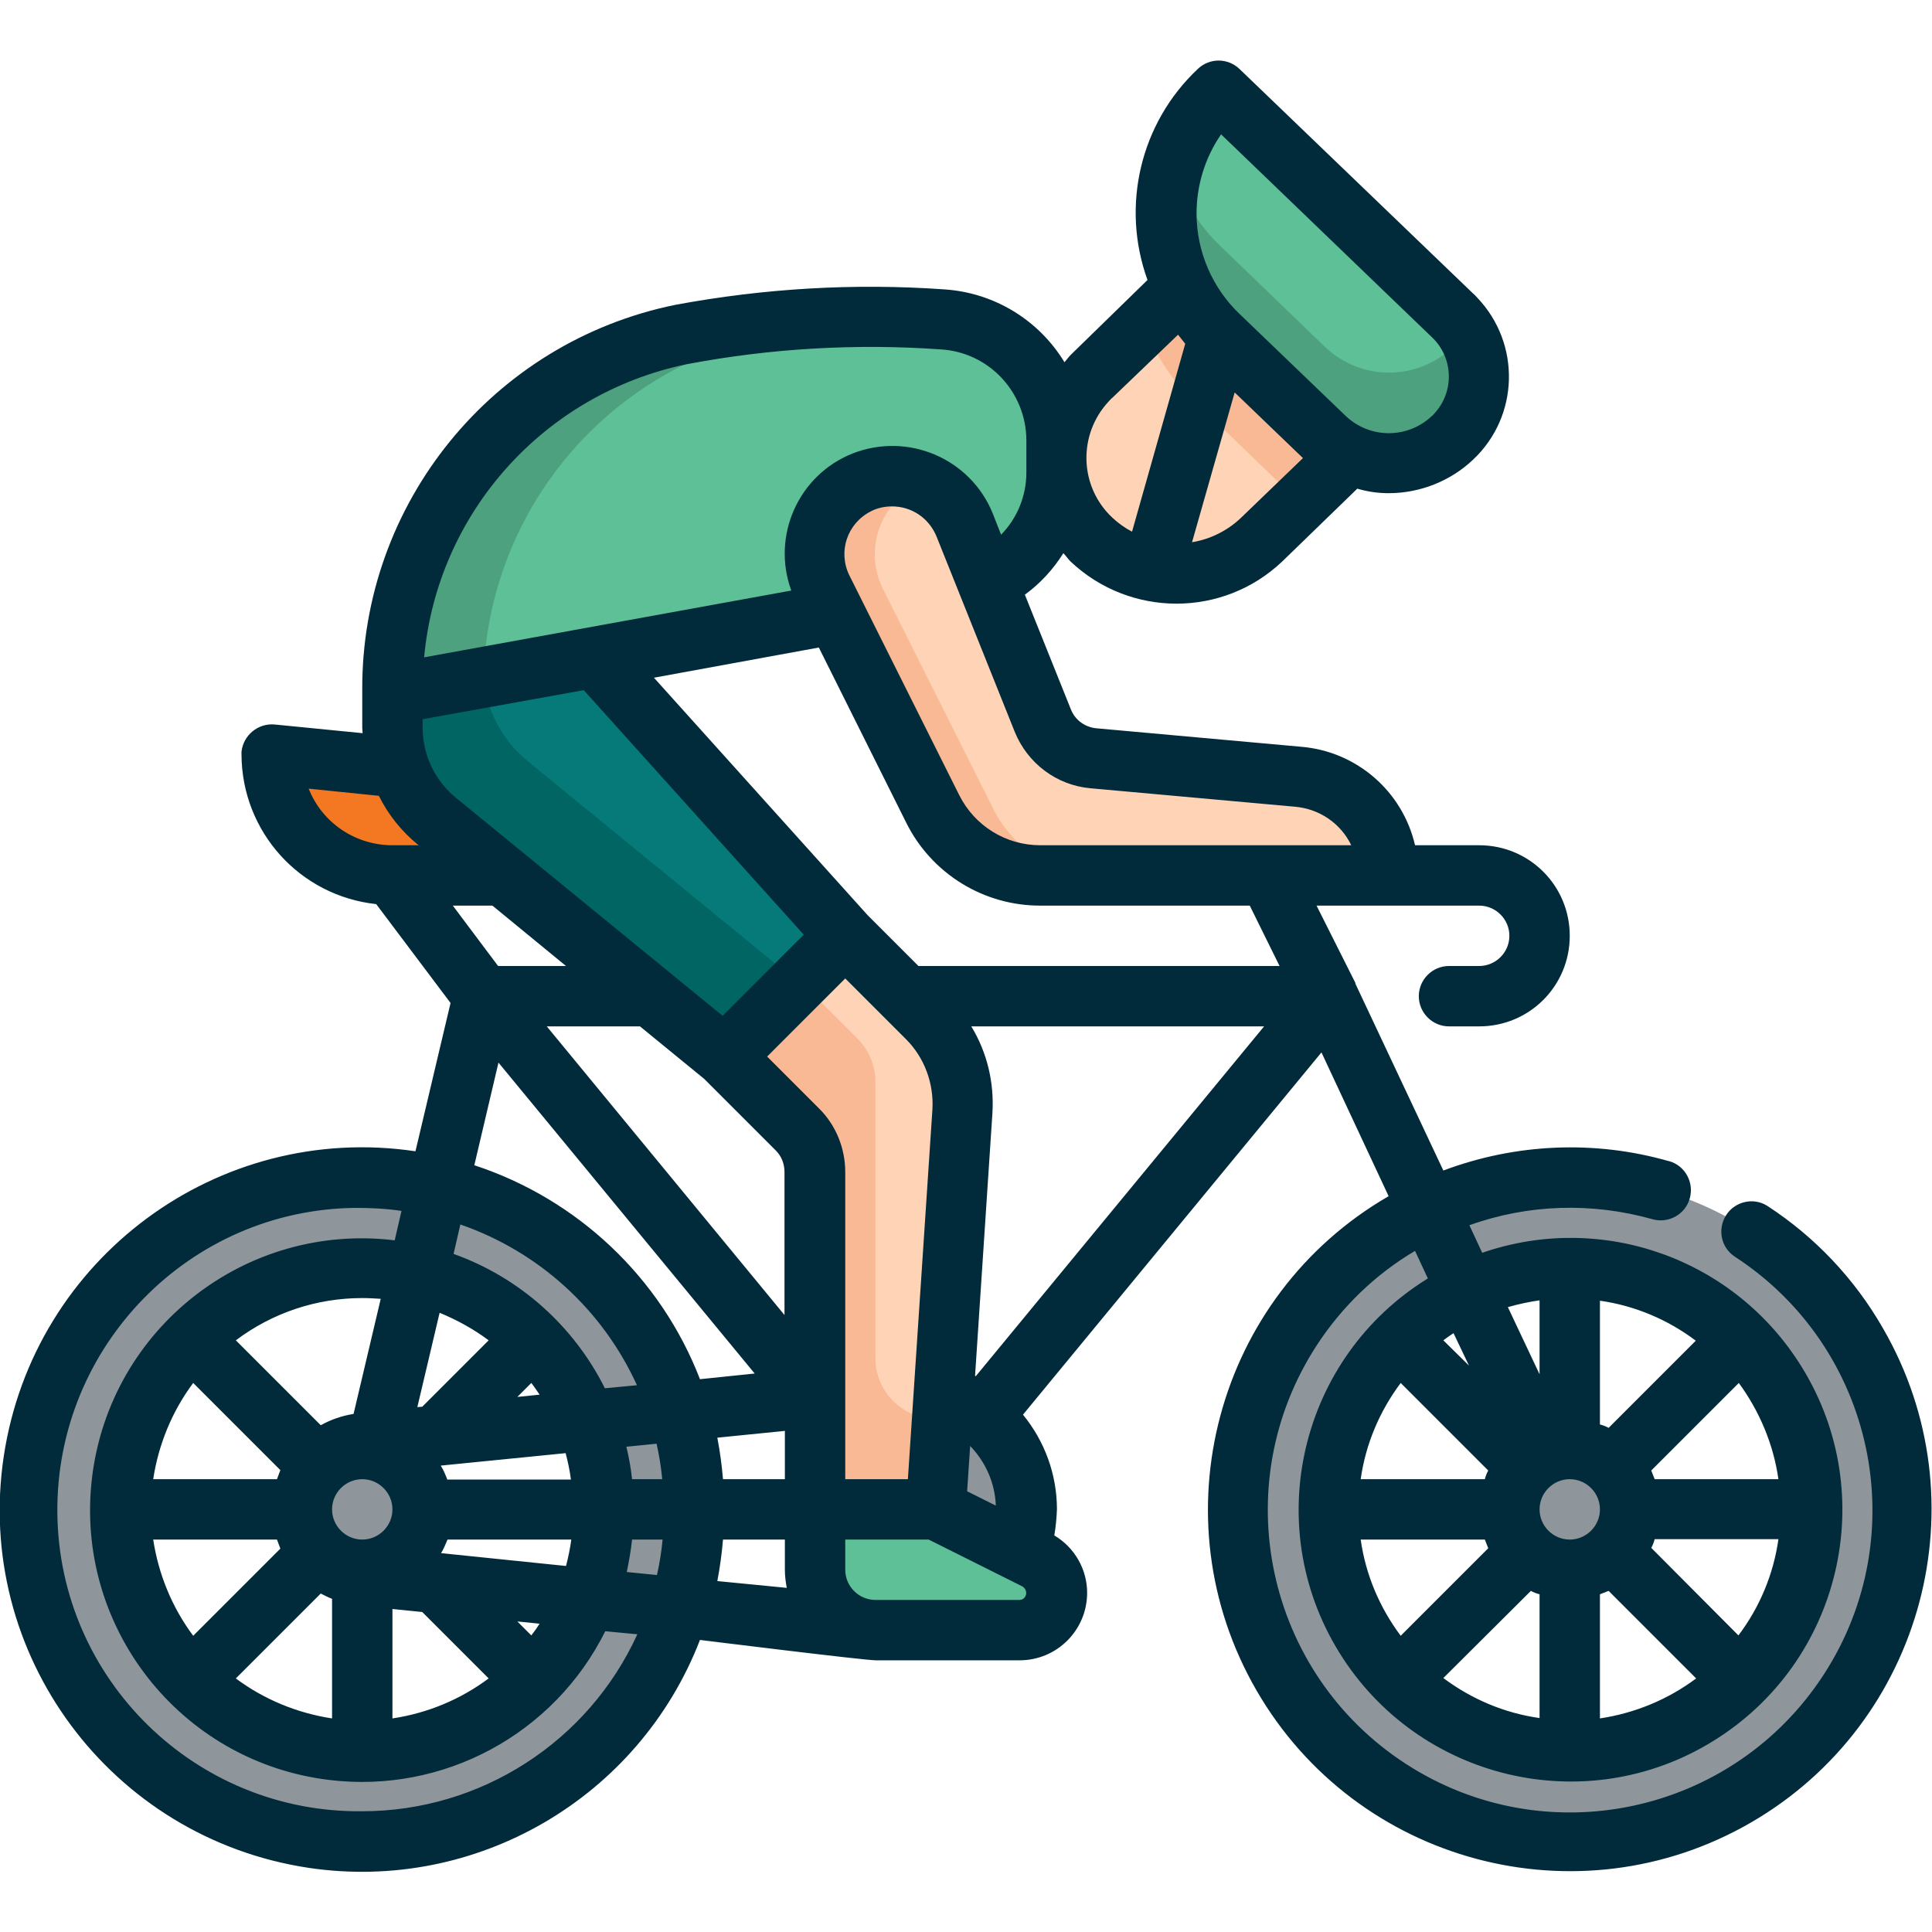<?xml version="1.0" encoding="utf-8"?>
<!-- Generator: Adobe Illustrator 27.5.0, SVG Export Plug-In . SVG Version: 6.00 Build 0)  -->
<svg version="1.1" id="Layer_1" xmlns="http://www.w3.org/2000/svg" xmlns:xlink="http://www.w3.org/1999/xlink" x="0px" y="0px"
	 viewBox="0 0 512 512" style="enable-background:new 0 0 512 512;" xml:space="preserve">
<style type="text/css">
	.st0{fill:#8E969B;}
	.st1{fill:#F47721;}
	.st2{fill:#057A78;}
	.st3{fill:#006563;}
	.st4{fill:#FFD3B6;}
	.st5{fill:#F9B995;}
	.st6{fill:#5EC096;}
	.st7{fill:#4DA17E;}
	.st8{fill:#012A3A;}
</style>
<g id="Layer_31">
	<path class="st0" d="M96,312c-48.6,0-88,39.4-88,88s39.4,88,88,88s88-39.4,88-88S144.6,312,96,312L96,312z M96,464
		c-35.3,0-64-28.7-64-64s28.7-64,64-64s64,28.7,64,64S131.3,464,96,464z"/>
	<path class="st0" d="M415.9,312c-48.6,0-88,39.4-88,88s39.4,88,88,88s88-39.4,88-88S464.5,312,415.9,312L415.9,312z M415.9,464
		c-35.3,0-64-28.7-64-64s28.7-64,64-64s64,28.7,64,64S451.3,464,415.9,464z"/>
	<circle class="st0" cx="416" cy="400" r="16"/>
	<path class="st1" d="M139.4,232H104c-17.7,0-32-14.3-32-32l0,0l68.7,6.9c6.4,0.6,11.3,6.1,11.3,12.5l0,0
		C152,226.4,146.4,232,139.4,232C139.4,232,139.4,232,139.4,232z"/>
	<circle class="st0" cx="240" cy="400" r="32"/>
	<circle class="st0" cx="96" cy="400" r="16"/>
	<path class="st2" d="M192,280l-76.3-62.4c-7.4-6.1-11.7-15.2-11.7-24.8V184l48-16l72,80L192,280z"/>
	<path class="st3" d="M139.7,201.6c-7.4-6.1-11.7-15.2-11.7-24.8V176l-24,8v8.8c0,9.6,4.3,18.7,11.7,24.8L192,280l19.6-19.6
		L139.7,201.6z"/>
	<path class="st4" d="M224,248l21.7,21.7c6.5,6.5,9.9,15.5,9.3,24.8L248,400h-32v-89.4c0-4.2-1.7-8.3-4.7-11.3L192,280L224,248z"/>
	<path class="st5" d="M232,360v-73.4c0-4.2-1.7-8.3-4.7-11.3L212,260l-20,20l19.3,19.3c3,3,4.7,7.1,4.7,11.3V400h32l1.6-24H248
		C239.2,376,232,368.8,232,360z"/>
	<path class="st6" d="M270.1,432H232c-8.8,0-16-7.2-16-16v-16h32l26.5,13.3c3.3,1.7,5.5,5.1,5.5,8.8l0,0
		C280,427.6,275.6,432,270.1,432L270.1,432z"/>
	<path class="st6" d="M249.9,84.7c-23.2-1.7-46.5-0.4-69.4,4c-44.7,9.1-76.7,48.5-76.5,94.1v1.2l149.7-27.2
		c15.2-2.8,26.3-16,26.3-31.5v-8.6C280,99.7,266.8,85.7,249.9,84.7z"/>
	<path class="st7" d="M204.5,88.7c12.2-2.4,24.6-3.8,37.1-4.3c-20.4-1-40.9,0.5-61.1,4.3c-44.7,9.1-76.7,48.5-76.5,94.1v1.2
		l24.1-4.4C129.4,135.2,161,97.6,204.5,88.7z"/>
	<path class="st4" d="M276.4,190.9l-20.7-51.7c-4.2-10.6-16.2-15.8-26.8-11.6c0,0,0,0,0,0l0,0c-10.6,4.2-15.7,16.3-11.5,26.8
		c0.2,0.5,0.4,1,0.7,1.6l29.1,58.2c5.4,10.9,16.5,17.7,28.7,17.7H368c0-13.6-10.4-24.9-23.9-26.2l-54.3-4.9
		C283.8,200.3,278.6,196.5,276.4,190.9z"/>
	<path class="st5" d="M263.2,214.3L234,156.1c-5.1-10.2-0.9-22.6,9.3-27.7c0.4-0.2,0.8-0.4,1.2-0.6c-10.5-4.4-22.6,0.5-27,10.9
		c-2.4,5.6-2.2,11.9,0.6,17.3l29.1,58.2c5.4,10.8,16.5,17.7,28.6,17.7h16C279.7,232,268.6,225.2,263.2,214.3z"/>
	<path class="st4" d="M289.3,143L289.3,143c-12-11.3-12.5-30.1-1.2-42.1c0.4-0.4,0.8-0.8,1.2-1.2l30.5-29.6l45,43.3L334.4,143
		C321.7,155,302,155,289.3,143z"/>
	<path class="st6" d="M351.2,116l-28.1-27.1c-17.9-16.9-18.7-45.2-1.8-63.2c0.6-0.6,1.2-1.2,1.8-1.8l0,0L385,83.5
		c9,8.5,9.4,22.6,0.9,31.6c-0.3,0.3-0.6,0.6-0.9,0.9l0,0C375.5,125,360.7,125,351.2,116z"/>
	<path class="st5" d="M319.8,70.1L303.5,86c2.2,7.2,6.2,13.7,11.6,18.9l28.1,27.1c0.4,0.4,0.9,0.7,1.4,1.1l20.2-19.7L319.8,70.1z"/>
	<path class="st7" d="M385,92c-9.5,9-24.3,9-33.8,0l-28.1-27.1c-5.8-5.6-10-12.7-12.1-20.5c-4.6,15.9,0.1,33.1,12.1,44.5l28.1,27.1
		c9.5,9,24.3,9,33.8,0c7.8-7.4,9.2-19.2,3.4-28.2C387.4,89.3,386.3,90.7,385,92z"/>
	<path class="st8" d="M468.4,319.6c-3.7-2.4-8.7-1.2-11,2.5c-2.3,3.7-1.3,8.5,2.3,10.9c37.1,24.1,47.7,73.7,23.6,110.8
		c-24.1,37.1-73.7,47.7-110.8,23.6c-37.1-24.1-47.7-73.7-23.6-110.8c6.7-10.3,15.6-18.9,26.1-25.1l3.4,7.3
		c-33.9,20.9-44.4,65.3-23.5,99.1s65.3,44.4,99.1,23.5c33.9-20.9,44.4-65.3,23.5-99.1c-17.7-28.7-52.8-41.3-84.7-30.3l-3.4-7.3
		c15.6-5.6,32.5-6.1,48.5-1.6c4.2,1.2,8.7-1.2,9.9-5.5c1.2-4.2-1.2-8.7-5.5-9.9c0,0-0.1,0-0.1,0c-19.6-5.6-40.5-4.7-59.7,2.5
		l-23.3-49.5l0-0.1v-0.1L348.9,240H392c4.4,0,8,3.6,8,8s-3.6,8-8,8h-8c-4.4,0-8,3.6-8,8s3.6,8,8,8h8c13.3,0,24-10.7,24-24
		c0-13.3-10.7-24-24-24h-17c-3.3-14.3-15.5-24.9-30.2-26.1l-54.3-4.9c-3-0.3-5.6-2.2-6.7-5l-12.2-30.4c4.1-3,7.5-6.7,10.2-11
		c0.7,0.7,1.2,1.5,1.9,2.2c15.8,14.9,40.4,14.9,56.1,0l19.9-19.3c2.7,0.8,5.5,1.2,8.3,1.2c8.3,0,16.4-3.2,22.4-8.9
		c12.2-11.5,12.7-30.7,1.1-42.9c-0.4-0.4-0.7-0.8-1.1-1.1l-61.9-59.5c-3.1-3-8-3-11.1,0c-15.2,14.3-20.4,36.3-13.3,55.9L283.8,94
		c-0.6,0.6-1.1,1.3-1.7,2c-6.8-11.2-18.6-18.4-31.7-19.3c-23.9-1.7-47.9-0.3-71.5,4.1c-48.4,9.9-83.1,52.6-82.9,102v10
		c0,0.5,0.1,1,0.1,1.5L72.8,192c-4.4-0.4-8.3,2.8-8.8,7.2c0,0.3,0,0.5,0,0.8c0.1,20.4,15.4,37.4,35.7,39.6l19.7,26.2l-9.3,39.3
		C57.7,297.3,8.9,333.5,1,385.9S29.3,487.1,81.8,495c44.4,6.6,87.5-18.5,103.7-60.4c0,0,43.5,5.4,46.6,5.4h38.1
		c9.9,0,17.9-8,17.9-17.9c0-6.2-3.3-12-8.7-15.2c0.4-2.3,0.6-4.6,0.7-6.9c0-9.2-3.2-18-9-25.1l79.1-96L368,317
		c-45.8,26.5-61.5,85.2-35,131c26.5,45.8,85.2,61.5,131,35s61.5-85.2,35-131C491.5,338.9,481,327.8,468.4,319.6L468.4,319.6z
		 M471.3,392h-32.8c-0.3-0.8-0.6-1.5-0.9-2.3l23.2-23.2C466.3,374,470,382.8,471.3,392z M460.7,433.4l-23.1-23.2
		c0.4-0.7,0.7-1.5,0.9-2.3h32.8C470,417.2,466.3,426,460.7,433.4z M360.6,408h32.9c0.3,0.8,0.6,1.5,0.9,2.3l-23.2,23.2
		C365.6,426,361.9,417.3,360.6,408z M371.2,366.5l23.2,23.2c-0.4,0.7-0.7,1.5-0.9,2.3h-32.9C361.9,382.7,365.6,374,371.2,366.5z
		 M424,400c0,4.4-3.6,8-8,8s-8-3.6-8-8s3.6-8,8-8S424,395.6,424,400z M405.7,421.6c0.7,0.4,1.5,0.7,2.3,0.9v32.8
		c-9.3-1.3-18-5-25.5-10.6L405.7,421.6z M424,422.5c0.8-0.3,1.5-0.6,2.3-0.9l23.2,23.2c-7.5,5.6-16.2,9.2-25.5,10.6V422.5z
		 M426.3,378.4c-0.7-0.4-1.5-0.7-2.3-0.9v-32.8c9.2,1.3,18,5,25.4,10.6L426.3,378.4z M382.5,355.2c0.9-0.7,1.8-1.3,2.7-1.9l4.1,8.6
		L382.5,355.2z M408,344.6v19.6l-8.4-17.8C402.4,345.6,405.2,345,408,344.6z M256.3,395.2l0.8-12c4.1,4.2,6.6,9.9,6.8,15.8
		L256.3,395.2z M191.6,392c-0.3-3.7-0.8-7.3-1.5-11l17.9-1.8V392H191.6z M62.5,444.8L85,422.3c1,0.5,1.9,1,3,1.4v31.7
		C78.8,454,70,450.4,62.5,444.8z M118.5,392c-0.5-1.3-1-2.5-1.7-3.6l33.1-3.3c0.6,2.3,1.1,4.6,1.4,7H118.5z M88,400c0-4.4,3.6-8,8-8
		s8,3.6,8,8s-3.6,8-8,8S88,404.4,88,400z M137.1,370.2l3.7-3.7c0.8,1,1.5,2.1,2.2,3.1L137.1,370.2z M120.2,332.3l1.8-7.8
		c20.8,7.2,37.7,22.6,46.8,42.6l-8.5,0.8C152,351.3,137.6,338.5,120.2,332.3z M129.5,355.2l-17.6,17.6l-1.3,0.1l5.9-25
		C121.1,349.8,125.5,352.2,129.5,355.2L129.5,355.2z M93.7,374.7c-3.1,0.5-6,1.5-8.7,3l-22.5-22.5C72.2,347.9,83.9,344,96,344
		c1.7,0,3.3,0.1,4.9,0.2L93.7,374.7z M51.2,366.5l23.1,23.1c-0.3,0.8-0.6,1.6-0.9,2.4H40.6C42,382.8,45.6,374,51.2,366.5z M73.4,408
		c0.3,0.8,0.6,1.6,0.9,2.4l-23.1,23.1C45.6,426,42,417.2,40.6,408H73.4z M104,426.4l7.9,0.8l17.6,17.6c-7.5,5.6-16.2,9.2-25.5,10.6
		V426.4z M140.8,433.4l-3.7-3.7l5.9,0.6C142.3,431.4,141.6,432.4,140.8,433.4L140.8,433.4z M116.9,411.6c0.7-1.2,1.2-2.4,1.7-3.6
		h32.8c-0.3,2.3-0.8,4.7-1.4,7L116.9,411.6z M167.5,408h8.1c-0.3,3.2-0.8,6.3-1.5,9.4l-8-0.8C166.7,413.7,167.2,410.9,167.5,408z
		 M167.5,392c-0.3-2.9-0.8-5.7-1.5-8.6l8-0.8c0.7,3.1,1.2,6.2,1.5,9.4H167.5z M154.7,182.9l58.3,64.8l-21.5,21.5l-70.7-57.8
		c-5.6-4.6-8.8-11.4-8.8-18.6v-2.2L154.7,182.9z M150,256h-18l-12-16h10.5L150,256z M169.6,272l17,13.9l19,19
		c1.5,1.5,2.3,3.5,2.3,5.7v37.9L144.9,272H169.6z M217,293.7L203.3,280l20.7-20.7l16.1,16.1c4.9,4.9,7.4,11.7,7,18.6l-6.5,98H224
		v-81.4C224,304.3,221.5,298.1,217,293.7L217,293.7z M258.4,364.6L263,295c0.5-8.1-1.4-16.1-5.6-23h77.6l-76.4,92.7L258.4,364.6z
		 M339.1,256h-95.7l-13.5-13.5l-56.6-62.9l43.7-8l23.1,46.3c6.7,13.6,20.6,22.2,35.8,22.1h55.3L339.1,256z M289,208.9l54.3,4.9
		c6.4,0.6,12,4.4,14.8,10.2h-82.4c-9.1,0-17.4-5.1-21.5-13.3l-29.1-58.2c-3.1-6.3-0.6-13.8,5.7-17c1.7-0.9,3.7-1.3,5.6-1.3
		c5.2,0,9.8,3.1,11.8,8l20.7,51.7C272.3,202.3,280,208.1,289,208.9z M328.8,137.3c-3.6,3.4-8.1,5.6-12.9,6.4l11.3-39.7l18.1,17.4
		L328.8,137.3z M323.6,35.6l55.8,53.7c5.8,5.4,6.1,14.5,0.7,20.3c-0.2,0.2-0.4,0.5-0.7,0.7c-6.4,6-16.3,6-22.7,0l0,0l-28.1-27
		c-7.3-6.9-11.5-16.6-11.5-26.7C317.1,49,319.4,41.7,323.6,35.6z M312.2,88.7c0.6,0.8,1.3,1.6,1.9,2.4L300,140.9
		c-1.9-1-3.6-2.2-5.2-3.7c-8.8-8.2-9.2-22-1-30.8c0.3-0.3,0.6-0.7,1-1L312.2,88.7z M182.1,96.5c22.2-4.2,44.8-5.5,67.3-3.9
		c12.7,0.8,22.5,11.3,22.6,24v8.6c0,6.2-2.4,12.1-6.7,16.5l-2.2-5.6c-5.9-14.6-22.5-21.7-37.2-15.9c-14.3,5.7-21.5,21.8-16.2,36.3
		l-97.3,17.7C115.9,135.9,144.2,104.3,182.1,96.5z M81.8,209l18.6,1.9c2.5,5,6,9.4,10.3,12.9l0.3,0.2H104
		C94.2,224,85.4,218.1,81.8,209z M132.1,281.6L200,364l-14.5,1.5c-10.4-26.9-32.4-47.7-59.8-56.7L132.1,281.6z M96,480
		c-44.2,0.5-80.4-35-80.8-79.1s35-80.4,79.1-80.8c4,0,8.1,0.2,12.1,0.8l-1.8,7.8c-39.5-4.8-75.4,23.3-80.2,62.8s23.3,75.4,62.8,80.2
		c30.3,3.7,59.6-12.1,73.2-39.4l8.5,0.8C155.9,461.6,127.4,480,96,480z M191.6,408H208v8c0,1.6,0.2,3.2,0.5,4.8l-18.4-1.8
		C190.8,415.3,191.3,411.7,191.6,408L191.6,408z M270.1,424H232c-4.4,0-8-3.6-8-8v-8h22.1l24.8,12.4c0.9,0.5,1.3,1.6,0.9,2.5
		C271.5,423.6,270.9,424,270.1,424L270.1,424z"/>
</g>
</svg>
